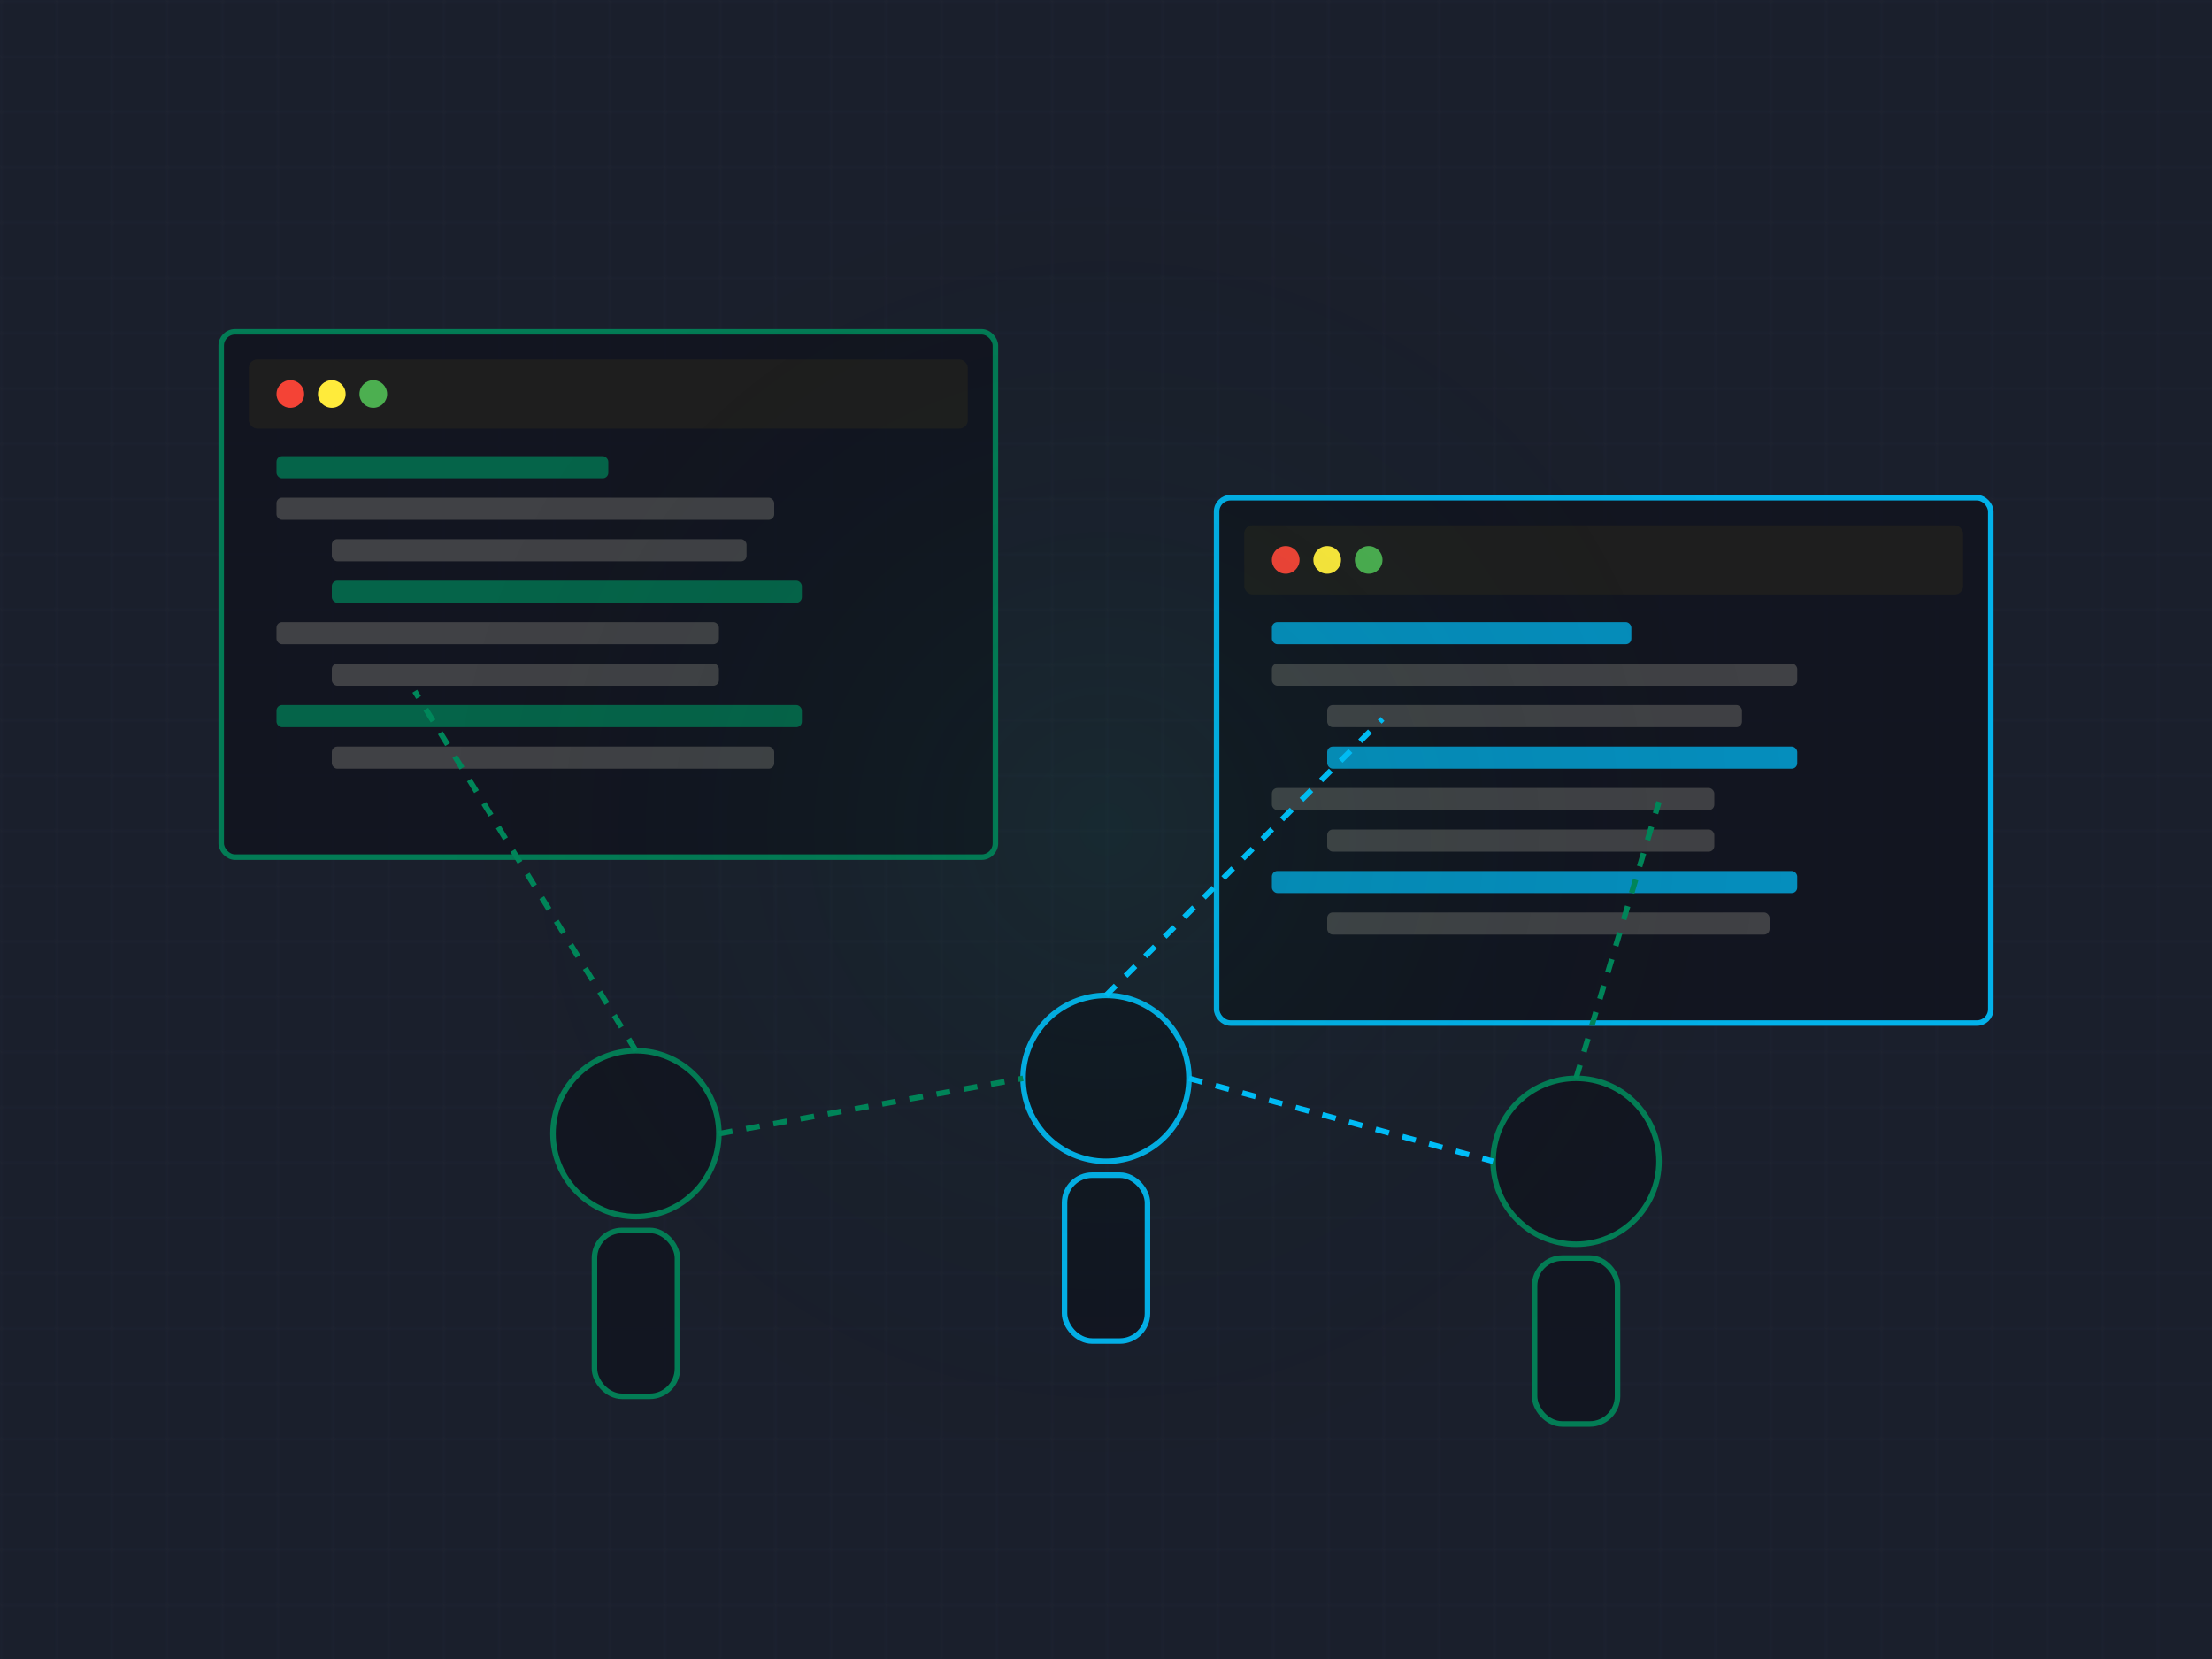 <svg xmlns="http://www.w3.org/2000/svg" viewBox="0 0 800 600" width="800" height="600">
  <!-- Dark background -->
  <rect width="800" height="600" fill="#1A1F2C" />
  
  <!-- Grid pattern -->
  <pattern id="grid" width="20" height="20" patternUnits="userSpaceOnUse">
    <path d="M 20 0 L 0 0 0 20" fill="none" stroke="#2A3040" stroke-width="1"/>
  </pattern>
  <rect width="800" height="600" fill="url(#grid)" fill-opacity="0.3" />
  
  <!-- Abstract programming elements -->
  <g transform="translate(400, 300)">
    <!-- Code Window 1 -->
    <rect x="-320" y="-180" width="280" height="190" rx="5" ry="5" fill="#111520" stroke="#00875A" stroke-width="2" opacity="0.9" />
    <rect x="-310" y="-170" width="260" height="25" rx="3" ry="3" fill="#1E1E1E" />
    <circle cx="-295" cy="-157.5" r="5" fill="#f44336" />
    <circle cx="-280" cy="-157.5" r="5" fill="#ffeb3b" />
    <circle cx="-265" cy="-157.5" r="5" fill="#4caf50" />
    
    <!-- Code lines -->
    <rect x="-300" y="-135" width="120" height="8" rx="2" ry="2" fill="#00875A" opacity="0.7" />
    <rect x="-300" y="-120" width="180" height="8" rx="2" ry="2" fill="#555" opacity="0.7" />
    <rect x="-280" y="-105" width="150" height="8" rx="2" ry="2" fill="#555" opacity="0.7" />
    <rect x="-280" y="-90" width="170" height="8" rx="2" ry="2" fill="#00875A" opacity="0.7" />
    <rect x="-300" y="-75" width="160" height="8" rx="2" ry="2" fill="#555" opacity="0.7" />
    <rect x="-280" y="-60" width="140" height="8" rx="2" ry="2" fill="#555" opacity="0.7" />
    <rect x="-300" y="-45" width="190" height="8" rx="2" ry="2" fill="#00875A" opacity="0.7" />
    <rect x="-280" y="-30" width="160" height="8" rx="2" ry="2" fill="#555" opacity="0.7" />
    
    <!-- Code Window 2 -->
    <rect x="40" y="-120" width="280" height="190" rx="5" ry="5" fill="#111520" stroke="#00C2FF" stroke-width="2" opacity="0.9" />
    <rect x="50" y="-110" width="260" height="25" rx="3" ry="3" fill="#1E1E1E" />
    <circle cx="65" cy="-97.5" r="5" fill="#f44336" />
    <circle cx="80" cy="-97.5" r="5" fill="#ffeb3b" />
    <circle cx="95" cy="-97.5" r="5" fill="#4caf50" />
    
    <!-- Code lines -->
    <rect x="60" y="-75" width="130" height="8" rx="2" ry="2" fill="#00C2FF" opacity="0.7" />
    <rect x="60" y="-60" width="190" height="8" rx="2" ry="2" fill="#555" opacity="0.7" />
    <rect x="80" y="-45" width="150" height="8" rx="2" ry="2" fill="#555" opacity="0.7" />
    <rect x="80" y="-30" width="170" height="8" rx="2" ry="2" fill="#00C2FF" opacity="0.7" />
    <rect x="60" y="-15" width="160" height="8" rx="2" ry="2" fill="#555" opacity="0.7" />
    <rect x="80" y="0" width="140" height="8" rx="2" ry="2" fill="#555" opacity="0.7" />
    <rect x="60" y="15" width="190" height="8" rx="2" ry="2" fill="#00C2FF" opacity="0.7" />
    <rect x="80" y="30" width="160" height="8" rx="2" ry="2" fill="#555" opacity="0.7" />
    
    <!-- Abstract people silhouettes -->
    <g opacity="0.9">
      <!-- Person 1 -->
      <circle cx="-170" cy="110" r="30" fill="#111520" stroke="#00875A" stroke-width="2" />
      <rect x="-185" y="145" width="30" height="60" rx="10" ry="10" fill="#111520" stroke="#00875A" stroke-width="2" />
      
      <!-- Person 2 -->
      <circle cx="0" cy="90" r="30" fill="#111520" stroke="#00C2FF" stroke-width="2" />
      <rect x="-15" y="125" width="30" height="60" rx="10" ry="10" fill="#111520" stroke="#00C2FF" stroke-width="2" />
      
      <!-- Person 3 -->
      <circle cx="170" cy="120" r="30" fill="#111520" stroke="#00875A" stroke-width="2" />
      <rect x="155" y="155" width="30" height="60" rx="10" ry="10" fill="#111520" stroke="#00875A" stroke-width="2" />
    </g>
    
    <!-- Connection lines -->
    <line x1="-140" y1="110" x2="-30" y2="90" stroke="#00875A" stroke-width="2" stroke-dasharray="5,5" />
    <line x1="30" y1="90" x2="140" y2="120" stroke="#00C2FF" stroke-width="2" stroke-dasharray="5,5" />
    <line x1="-170" y1="80" x2="-250" y2="-50" stroke="#00875A" stroke-width="2" stroke-dasharray="5,5" />
    <line x1="0" y1="60" x2="100" y2="-40" stroke="#00C2FF" stroke-width="2" stroke-dasharray="5,5" />
    <line x1="170" y1="90" x2="200" y2="-10" stroke="#00875A" stroke-width="2" stroke-dasharray="5,5" />
  </g>
  
  <!-- Green Shrek-inspired accent glow -->
  <circle cx="400" cy="300" r="250" fill="url(#greenGlow)" opacity="0.1" />
  
  <defs>
    <radialGradient id="greenGlow" cx="0.5" cy="0.5" r="0.5" fx="0.5" fy="0.5">
      <stop offset="0%" stop-color="#00875A" />
      <stop offset="100%" stop-color="transparent" />
    </radialGradient>
  </defs>
</svg>